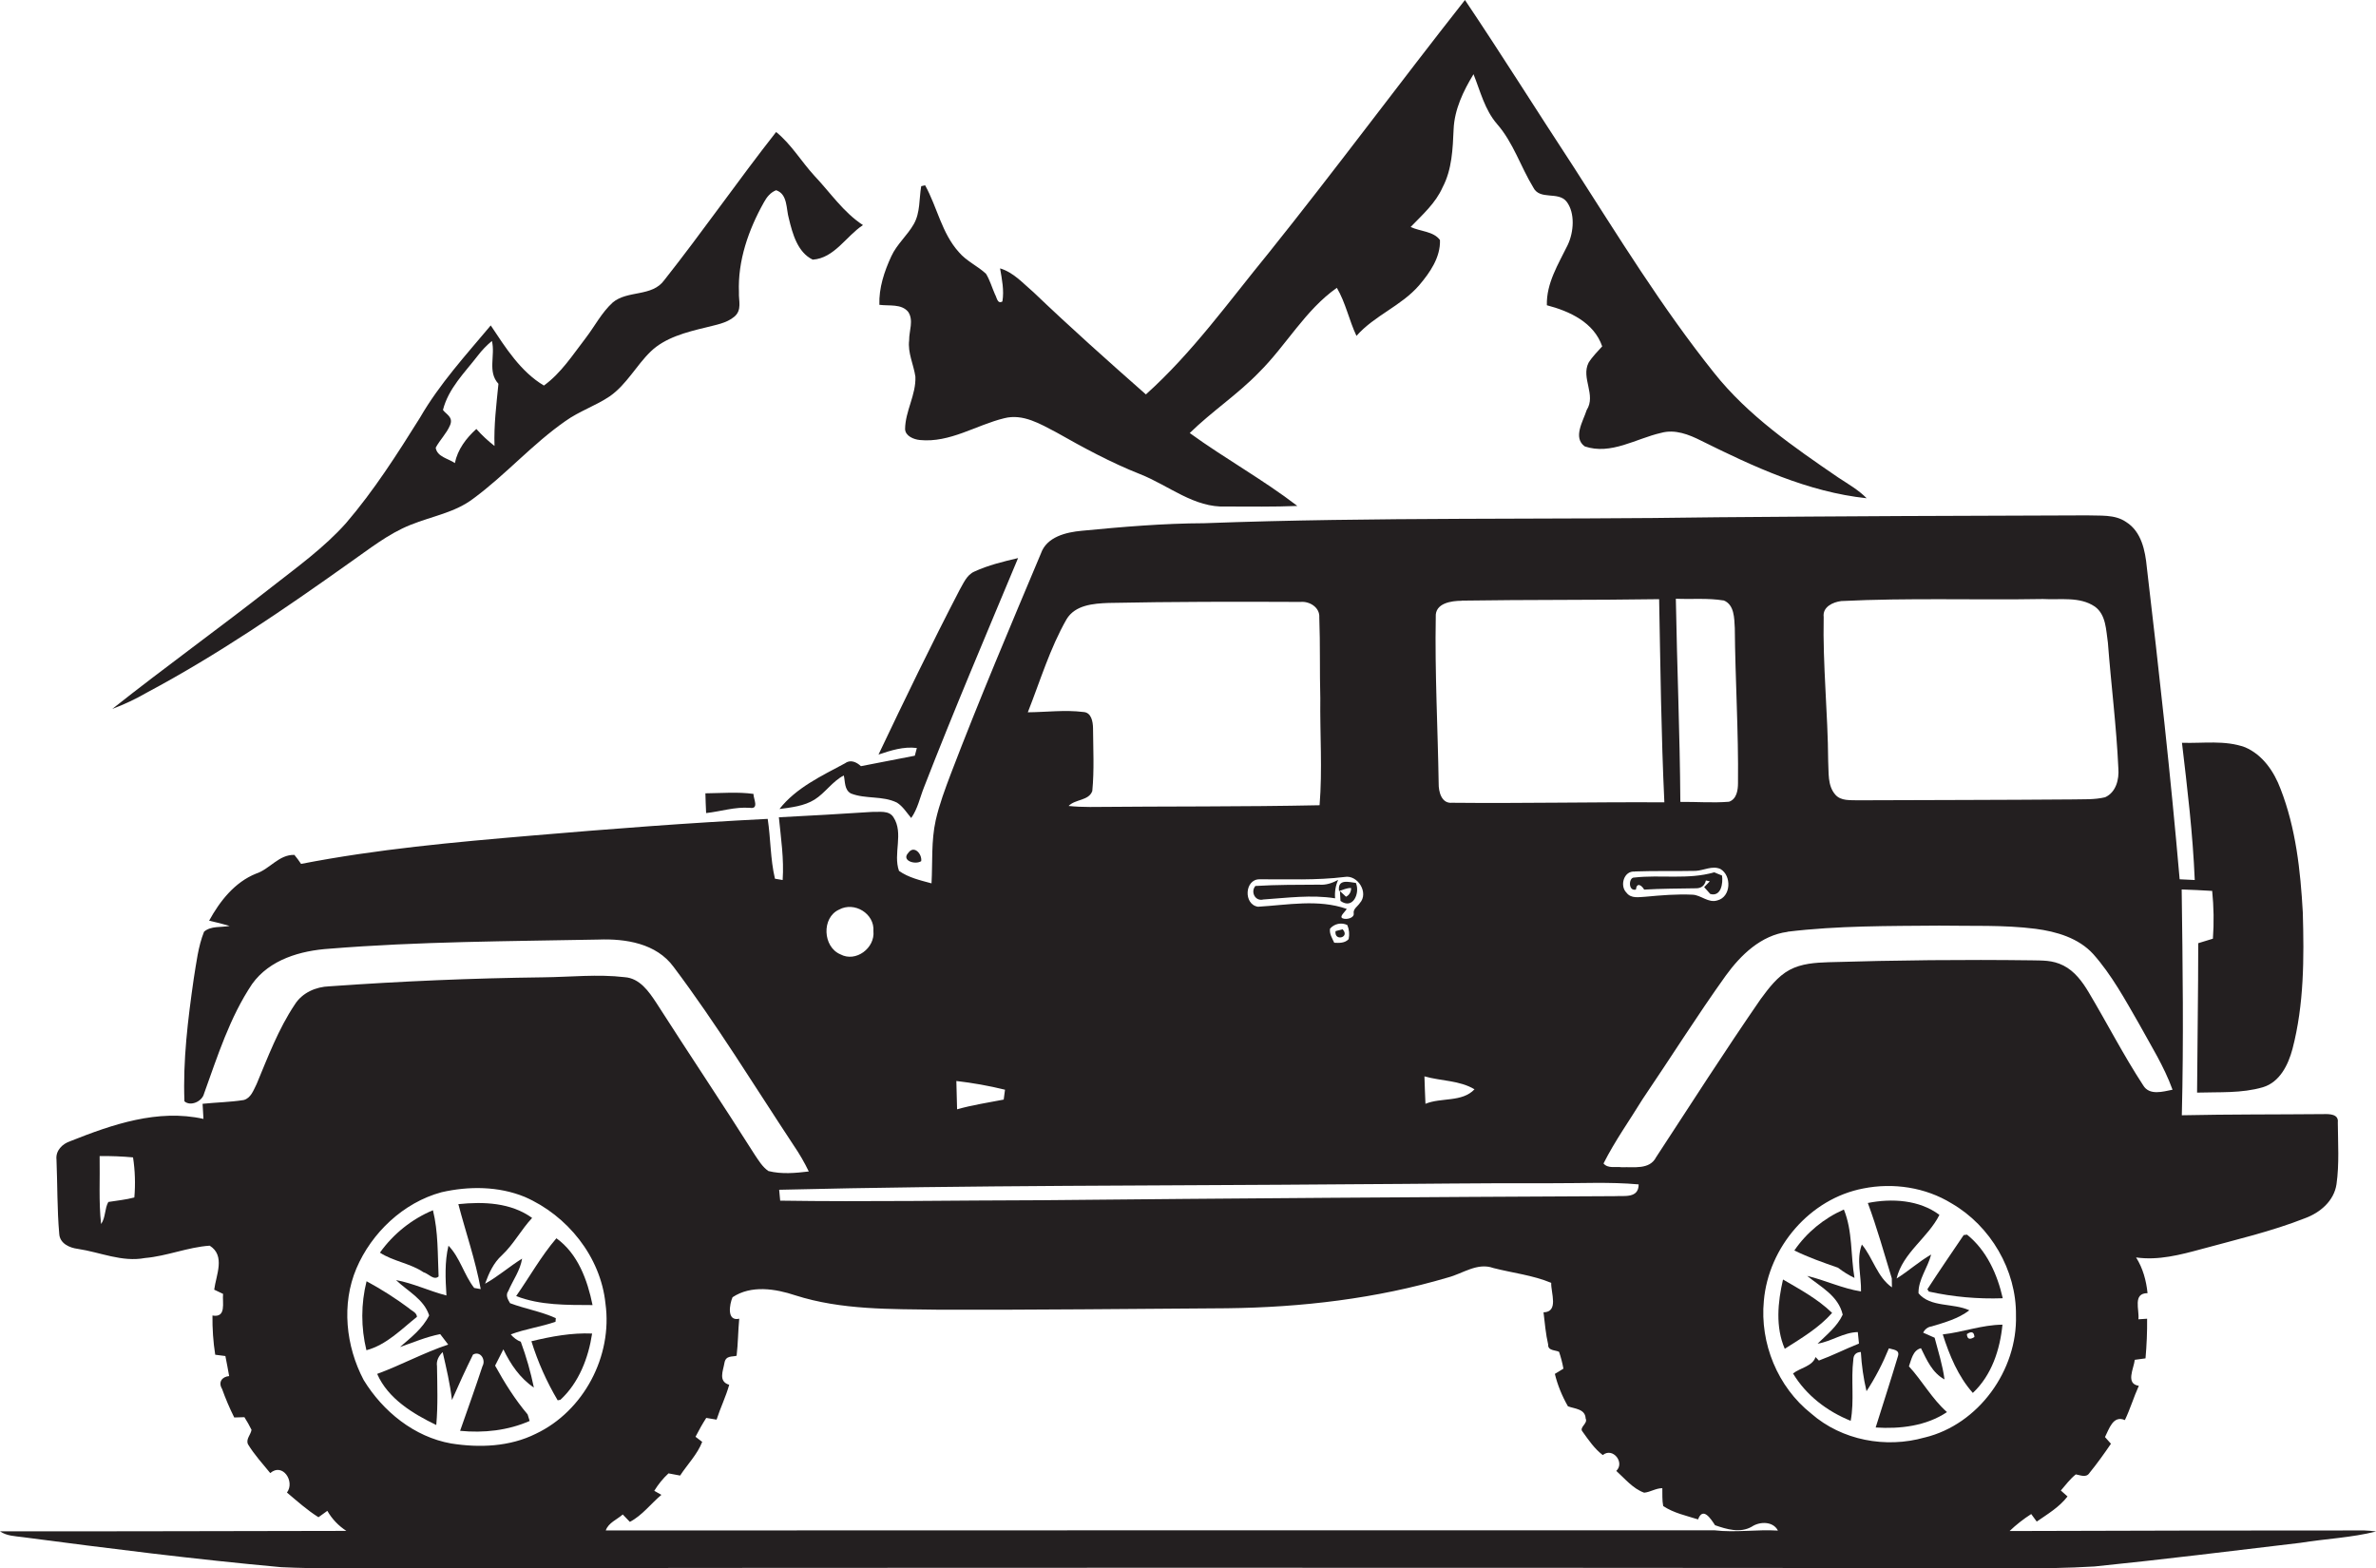 <?xml version="1.0" encoding="utf-8"?>
<!-- Generator: Adobe Illustrator 19.2.0, SVG Export Plug-In . SVG Version: 6.00 Build 0)  -->
<svg version="1.1" id="Layer_1" xmlns="http://www.w3.org/2000/svg" xmlns:xlink="http://www.w3.org/1999/xlink" x="0px" y="0px"
	 viewBox="0 0 1636 1080" style="enable-background:new 0 0 1636 1080;" xml:space="preserve">
<style type="text/css">
	.st0{fill:#231F20;}
</style>
<title>biseeise_Jeep_flat_black_logo_White_background_d4b40097-5cff-4bc6-9c56-2033b2cec607</title>
<path class="st0" d="M1126.4,612.6c0.6-5.2,3.9-3.1,5.7,0c11.8-0.7,23.6-0.7,35.4-0.9c3.8,0.1,6.2-1.7,7.1-5.4l2.7,0.6l-3.9,4
	l4.2,4.7c7.5,2.1,8.9-7.4,8.1-12.7l-5.4-2.2c-17.9,5.2-36.7,1.5-55.1,3.6C1121.4,604.1,1120.9,613.9,1126.4,612.6z"/>
<path class="st0" d="M631.3,515.1l-1.4,5.3c-12.4,2.3-24.7,4.9-37.1,7.2c-3.1-2.9-7.3-4.8-11.1-1.9c-16,8.6-33.6,16.8-45,31.4
	c8.2-1.1,17-2,24.2-6.5S573.2,538,581,534c1,4.2,0.3,9.9,4.9,12.4c10.1,4,21.8,1.4,31.7,6.3c4.1,2.6,6.7,6.9,9.8,10.6
	c4.5-6.3,6-14.1,8.8-21.1c20.6-53,42.9-105.4,64.8-157.9c-10.2,2.4-20.6,4.9-30.1,9.3c-5.3,2.3-7.5,8.1-10.2,12.7
	c-19.4,37.4-37.7,75.2-55.8,113.3C613.3,516.8,622.2,513.9,631.3,515.1z"/>
<path class="st0" d="M625.3,214.7c4,5.9,0.6,13.1,0.7,19.6c-1.1,8.7,3.1,16.7,4.3,25.1c0.5,12.5-7,23.7-7.1,36.1
	c0.2,4.8,6,7.1,10.1,7.5c20.8,2.1,38.8-10.3,58.2-15c12.9-3.3,24.9,4,35.8,9.7c18.7,10.6,37.7,20.9,57.7,28.8s37.2,23.3,59.3,22.3
	c16.3,0,32.7,0.3,49-0.4c-23.7-18.2-50-32.7-74.1-50.2c15.1-14.8,32.9-26.5,47.6-41.7c18.8-18.6,31.8-42.9,53.7-58.3
	c6.1,10.4,8.4,22.3,13.5,33.1c12.4-14.1,30.9-20.6,43.2-34.9c7.4-8.7,14.7-19.2,14.3-31.1c-4.4-6.1-13.7-5.9-20.2-9
	c8.1-8.4,17.2-16.4,22-27.3c6.5-12.3,7-26.5,7.6-40.1s6.7-26.3,13.7-37.8c4.7,11.7,7.7,24.5,16.2,34.3
	c11.2,12.8,16.2,29.3,24.9,43.6c4.5,9.2,17.4,2.4,23.1,10s5,20.6,0.6,29.8c-6.4,13.1-14.7,26.2-14.3,41.4
	c15.7,4.1,32.4,11.8,38.1,28.3c-3.3,3.7-6.8,7.1-9.4,11.3c-5.3,10.6,5.4,22.1-1.3,32.6c-2.4,7.6-9.7,19-1.3,25
	c18,6.1,35.3-5.4,52.5-9.3c9.6-2.7,19.2,1.1,27.7,5.4c36.1,17.9,73.4,35.3,113.9,39.6c-5.7-5.8-12.8-9.8-19.6-14.3
	c-30.8-21.1-62.1-42.6-85.5-72.1c-35.9-44.9-65.9-93.9-96.9-142.1c-25-38.1-49.2-76.8-74.6-114.6c-45.6,57.9-89.4,117.1-135.5,174.6
	c-27.1,33.1-52.2,68.3-84.2,97c-26.1-23-52.1-46.2-77.3-70.3c-7.2-6.1-13.7-13.7-23.1-16.5c1.3,7.5,2.9,15.2,1.6,22.8
	c-3.5,2-3.8-2.8-5.1-4.9c-2.1-4.8-3.5-9.8-6.2-14.2c-5.8-5.4-13.5-8.7-18.7-14.9c-11.8-13.1-14.9-31-23.2-46l-2.7,0.6
	c-1.5,8.7-0.6,18.2-5.1,26.1s-11.7,13.9-15.5,22.2c-4.8,10.4-8.6,21.7-8.2,33.4C612.5,210.8,620.6,209.1,625.3,214.7z"/>
<path class="st0" d="M625.4,587.3c-5,5.4,4.9,8.4,8.9,5.7C635,588.1,629.4,581.7,625.4,587.3z"/>
<path class="st0" d="M485.7,546.3c0.1,4.5,0.3,9,0.5,13.6c10.1-1.1,19.9-4.4,30.2-3.6c6.5,1,2.3-6.4,2.4-9.6
	C507.9,545.2,496.8,546.2,485.7,546.3z"/>
<path class="st0" d="M240.6,387.6c13.5-9.4,26.5-19.9,41.9-26.1s30.8-8.5,43.6-18.3c22.2-16.4,40.6-37.5,63.3-53.3
	c9.5-6.8,20.9-10.5,30.6-17.1c11.5-8.1,18.1-21.1,28-30.7s24.6-13.4,38-16.6c6.7-1.8,14.1-2.8,19.6-7.4s2.9-11.1,3.2-16.7
	c-0.9-21.9,6.6-43.2,17.2-62.1c1.9-3.5,4.5-6.8,8.4-8.3c8.1,2.7,6.8,12.9,8.8,19.6c2.5,10.4,6,23.2,16.4,28.2
	c14.9-1,23-16.2,34.6-23.8c-13.5-8.8-22.5-22.4-33.4-33.9c-9.1-9.9-15.9-21.7-26.4-30.2c-26.3,33.5-50.6,68.6-77,102
	c-8.4,11.7-25.3,6.8-35.5,15.4c-7.7,7-12.4,16.4-18.7,24.6c-8.8,11.4-16.8,24-28.7,32.6c-16.1-9.6-26.4-26.1-36.6-41.4
	c-17.1,20.4-35.3,40.3-48.7,63.5c-15.7,25.1-31.7,50.2-51,72.7c-14.9,16.7-33.2,29.9-50.7,43.6c-36.4,28.6-74,55.6-110.2,84.3
	c8.2-3.1,16.1-6.8,23.7-11.2C149.8,451,195.6,419.6,240.6,387.6z M305,282.3c3.8-14.9,14.9-25.6,24-37.4c2.8-3.7,6.1-7.1,9.7-10.1
	c2.5,10-3.2,21.2,4.5,29.5c-1.4,14.2-3.2,28.5-2.7,42.8c-4.5-3.5-8.7-7.4-12.5-11.7c-7,6.3-12.9,14.1-14.8,23.5
	c-4.5-3.2-12.2-4.2-13.2-10.6c2.9-5.4,7.5-9.8,9.9-15.5S307.1,285.3,305,282.3z"/>
<path class="st0" d="M1261.5,904.1c-9.9-9.6-22-16.1-33.8-23c-3.6,15.5-5.3,32.7,1.2,47.7C1240.4,921.5,1252.4,914.4,1261.5,904.1z"
	/>
<path class="st0" d="M930.3,611.5c0.1,2.5-1.2,4.9-3.5,6l-4.2-3.9l0.4,6.8c8.6,6.2,13.6-5.4,10.6-12.4c-4.5-0.5-12.8-3.2-11.6,5.6
	C924.7,612.8,927.3,611.4,930.3,611.5z"/>
<path class="st0" d="M383.1,852.7c-10.5,12.3-18.4,26.5-27.7,39.8c16.7,6.5,35,6.1,52.6,6.2C404.5,881.5,397.9,863.3,383.1,852.7z"
	/>
<path class="st0" d="M1276.9,880c-2.7-15.7-1.2-32.1-7.3-47.1c-13.8,6.1-25.6,15.8-34.1,28.2c9.7,4.8,19.9,8.3,30.1,11.9
	C1269.1,875.7,1272.9,878.1,1276.9,880z"/>
<path class="st0" d="M1314.4,940.9c1.7-4.7,2.7-11.1,8.3-12.5c4,8.1,7.7,16.9,16.2,21.5c-1.3-9.8-4.3-19.2-6.8-28.7l-7.9-3.5
	c1.1-2.3,3.3-4,5.8-4.3c9-2.7,18.4-5.3,26-11.1c-11.2-5.2-26.7-1.8-35-11.7c-0.3-9.3,6.4-17.7,8.7-26.7
	c-8.4,4.8-15.6,11.4-23.8,16.5c4.3-17.8,21.5-27.9,29.5-43.8c-13.8-10.4-32.8-11.5-49.3-8.2c6.3,17,11.2,34.5,16.5,51.9
	c0,1.6,0.1,4.7,0.1,6.2c-10.1-7-13-20.2-20.7-29.5c-4,10.4-0.3,21.6-0.6,32.3c-12.8-2-24.6-7.7-37.1-10.7
	c9.5,7.7,21.5,13.7,24.5,26.7c-3.8,8.2-11,13.8-17.3,20c9.6-1.6,17.9-7.8,27.7-8c0.2,2,0.6,5.9,0.8,7.9c-9.3,3.7-18.3,8.3-27.6,11.7
	l-2.3-2.4c-2.1,6.4-10.6,7.4-15.5,11.3c9,15,23.5,26.1,39.7,32.6c2.6-13.9,0.1-28,1.8-42c0.1-3.4,1.8-5.2,5.2-5.4
	c0.5,9.1,1.8,18.1,3.9,27c6.1-9.3,11.2-19.2,15.4-29.5c2.6,0.9,7.6,0.8,6.3,5.2c-4.9,16.5-10.3,32.9-15.4,49.3
	c16.8,1.1,34.8-1,49.1-10.6C1330.2,963.2,1323.6,950.9,1314.4,940.9z"/>
<path class="st0" d="M1627.9,1053.9c-81.4,0-162.8,0.1-244.2,0.4c4.6-4.4,9.6-8.3,14.9-11.7l3.8,5.2c7.5-5.2,15.5-9.9,21.2-17.3
	l-4.6-4.1c3.3-3.8,6.3-7.9,10.3-11.1c3.2,0.5,7.2,2.6,9.5-1.1c5.2-6.4,10-13.1,14.7-20l-4.1-4.6c2.8-5.4,5.5-15.3,13.7-11.7
	c3.7-7.7,6.1-15.9,9.6-23.6c-9.4-1.4-3.4-12-2.8-17.9l7.4-1c0.8-9.1,1.2-18.2,1.1-27.3l-6,0.4c0.8-6.6-4.1-18,6.3-18
	c-0.9-8.7-3.2-17.2-7.9-24.6c15.3,2.2,30.5-1.8,45.2-5.8c23.8-6.5,48-12.1,71.1-21.2c10.4-3.8,20-11.9,21.7-23.4
	c2-14.1,1-28.4,0.9-42.6c0.7-5.8-5.8-5.8-9.8-5.7c-32.5,0.3-65.1,0.1-97.6,0.8c1.3-51.8,0.6-103.7-0.1-155.5c7,0.2,14,0.6,21,1
	c1.1,10.9,1.3,21.9,0.5,32.9l-10.1,3.1c0,34.3-0.6,68.6-0.8,102.9c15.1-0.5,30.6,0.6,45.3-3.7c11.7-3.5,17.5-15.5,20.4-26.4
	c8-30.6,8-62.6,7.1-94c-1.6-28.8-4.8-58-15.3-85c-4.5-12-12.3-23.5-24.4-28.7c-13.9-5.1-29.1-2.6-43.5-3.1
	c3.7,31.4,7.5,62.8,8.8,94.5l-10.4-0.5c-6.2-71.7-14.2-143.3-22.6-214.8c-1.1-11.5-3.7-24.6-14.2-31.2c-7.9-5.5-18.1-4.2-27.1-4.6
	c-84.7,0.2-169.5,0.6-254.2,1.3c-117.8,1.8-235.7-0.3-353.5,4.1c-28.2,0.1-56.3,2.5-84.3,5.2c-10.8,1-24.2,4.1-28.2,15.7
	c-21.1,50.2-42.4,100.4-61.9,151.4c-4,10.6-8,21.2-10.5,32.2c-3.2,14.3-2.1,29-2.9,43.5c-7.7-2.1-15.8-3.9-22.4-8.6
	c-4.2-11.8,3.4-25.9-3.8-36.9c-3.1-5-9.8-3.5-14.8-3.7c-21.3,1.4-42.7,2.6-64.1,3.7c1.4,14.3,3.6,28.7,2.6,43.2l-5.3-0.9
	c-3.2-13.4-2.9-27.5-5-41.2c-54.2,2.7-108.4,6.9-162.4,11.5s-106.4,9.3-158.9,19.5c-1.4-2.2-3-4.2-4.6-6.2
	c-10.7-0.3-16.9,9.8-26.4,12.9c-14.7,5.9-24.9,18.9-32.3,32.4c4.7,1.1,9.4,2.2,14.1,3.6c-5.8,1.2-12.8-0.2-17.6,4
	c-4.1,10.3-5.3,21.5-7.1,32.4c-4,27.9-7.5,56.2-6.4,84.4c4.2,3.7,12.2,0.1,13.5-5.3c9.3-25.8,17.7-52.5,33.1-75.5
	c12.1-16.9,33.4-23,53.2-24.3c61.6-5,123.5-5.1,185.3-6.3c18.7-0.7,39.8,2.6,51.7,18.8c29.7,39.5,55.5,81.8,82.8,123.1
	c3.9,5.7,7.3,11.6,10.3,17.8c-9.2,1.1-18.7,2-27.8-0.3c-4.1-2.8-6.7-7.2-9.4-11.2c-22.2-35.1-45.3-69.5-67.7-104.5
	c-5.2-7.9-11.5-17.1-21.9-17.8c-18.6-2.2-37.3-0.1-56,0.1c-49.1,0.6-98.2,2.7-147.3,6.2c-9.3,0.3-18.7,4.4-23.8,12.5
	c-11.3,16.9-18.5,36.1-26.3,54.8c-2.1,4.1-3.9,9.7-8.9,11c-9.4,1.5-18.9,1.6-28.3,2.6c0.1,2.6,0.4,7.8,0.6,10.4
	c-31.4-7-62.7,3.8-91.6,15.3c-5.5,1.8-10.3,6.5-9.6,12.7c0.7,17.1,0.4,34.2,1.9,51.2c0.4,6.6,7.1,9.6,12.8,10.3
	c15.4,2.3,30.4,9.3,46.2,6.3c15.2-1.3,29.6-7.5,44.6-8.5c11,6.9,4.4,20.2,3.1,30.3l6.1,2.9c-0.6,6,2.5,16.6-7.3,14.9
	c-0.1,9,0.5,18.1,1.9,27l7,0.9c0.9,4.6,1.8,9.2,2.6,13.8c-4.9,0.4-7.7,4.2-4.9,8.8c2.4,6.7,5.2,13.3,8.4,19.7l7-0.2
	c1.8,2.8,3.4,5.7,4.9,8.7c-0.5,3.4-4.1,6.5-2.4,10c4.3,7.1,10,13.3,15.3,19.8c8.5-7.4,17.2,5.8,11.5,13.4c7,5.9,13.9,12.1,21.7,17
	l6.1-4.4c3.2,5.6,7.7,10.3,13.1,13.8c-79.5,0.1-159,0.4-238.5,0.3c4.6,3.2,10.3,3.3,15.6,4c59.3,7.8,118.6,15.3,178.1,20.7
	c24.6,1.2,49.2,0.6,73.8,0.7c354.3-0.4,708.5-0.4,1062.7-0.1c37.3-0.3,74.7,1.2,112-1.1c47.4-4.8,94.6-10.7,141.9-16.3
	c17.3-2.8,35-3.5,52-7.8C1633.3,1054.2,1630.6,1054,1627.9,1053.9z M92.5,824.6c-5.9,1.6-11.9,2.1-17.9,3.1
	c-2.6,4.5-1.8,10.7-5,15.2c-1.7-15.6-0.7-31.2-1-46.8c7.7-0.1,15.4,0.2,23,0.9C93,806.1,93.3,815.4,92.5,824.6z M1267.8,413.9
	c46.2-2.3,92.6-0.6,138.9-1.4c11.9,0.7,25.2-1.9,35.7,5.2c7.8,5.6,7.7,16.3,9,24.9c2.2,28.9,5.9,57.6,7.2,86.6
	c0.6,7.5-1.6,16.4-9.1,19.8c-7.4,1.8-15.1,1.3-22.6,1.5c-49.2,0.4-98.4,0.4-147.6,0.6c-5.3-0.2-11.7,0.6-15.6-3.9
	c-5.5-6.3-4.4-15.2-4.9-22.9c-0.2-33.2-3.8-66.2-3.1-99.4C1254.8,417.9,1262.1,414.6,1267.8,413.9z M1230.8,641.6
	c34.6-4.2,69.6-3.9,104.4-4.2c22.1,0.4,44.4-0.6,66.4,2.2c14.4,1.9,29.6,6.3,39.7,17.4c12.7,14.3,21.9,31.3,31.4,47.8
	c8.2,15,17.4,29.5,23.2,45.6c-6.6,1.3-15.9,4.2-20.2-3c-13.6-20.8-24.9-42.9-37.6-64.2c-4.3-7.2-9.6-14.4-17.3-18.3
	s-14.6-3.4-21.9-3.6c-46.6-0.6-93.3-0.1-139.9,1.3c-9.1,0.3-18.6,0.9-26.8,5.3s-14.3,12.5-19.9,20.1c-24.7,35.8-48.2,72.5-72,108.9
	c-4.5,8.8-15.4,6.5-23.5,6.9c-4.2-0.6-9.6,1.1-12.7-2.6c7.8-15.5,17.9-29.6,26.9-44.3c19.2-28.3,37.4-57.3,57.3-85.1
	c10.3-14.2,24.2-27.7,42.5-30.1V641.6z M1125.7,600.1c14-0.5,27.9-0.1,41.9-0.4c5.6-0.3,11.4-3.8,17-1.3c7.9,4.6,7.3,19.2-2,21.6
	c-6.3,2.1-11.3-3.7-17.3-3.9c-10.8-0.5-21.5,0.4-32.2,1.4c-4.5,0.2-10,1.5-13.2-2.8c-4.8-4.7-1.8-15.3,5.8-14.5L1125.7,600.1z
	 M1186.7,413.4c7.6,2.9,7.4,12.4,7.8,19.1c0.3,35.6,2.6,71.2,2.2,106.8c0,4.8-0.9,11-6.2,12.8c-11.1,0.9-22.3,0-33.5,0.1
	c-0.3-46.7-2.3-93.3-3.1-139.9c11,0.5,22-0.6,32.9,1.2L1186.7,413.4z M1006.4,413.6c45.3-0.7,90.7-0.3,136-1
	c0.9,46.7,1.4,93.3,3.6,139.9c-48.7-0.3-97.5,0.8-146.2,0.3c-7.3,0.7-9.3-7.7-9.2-13.3c-0.6-38.2-2.7-76.5-2-114.7
	c-0.6-9.5,10.8-11.1,17.9-11.1L1006.4,413.6z M1015.3,750.1c-8.6,9.1-22.9,5.5-33.8,10c-0.3-6.3-0.5-12.6-0.7-18.9
	c11.5,3.3,24.3,2.7,34.6,9L1015.3,750.1z M936.3,621.9c-1.5,2.3-4.7,4-4.2,7.1s-4.9,4.5-7.6,3.4s1.7-4.5,2.8-6.5
	c-19.6-6.9-40.8-2.7-61.1-1.5c-10.1-1.5-9.3-19,1.1-18.9c19.5-0.1,39.1,0.8,58.5-1.6C934.9,602.2,942.7,614.9,936.3,621.9z
	 M928.6,646.7c-2.5,2.8-6.5,2.7-9.9,2.5c-1.4-3.1-3.5-6.2-2.9-9.7c2.9-3.4,7.8-4.5,11.9-2.5C929,640.1,929.3,643.5,928.6,646.7z
	 M734.4,426.4c5.9-9.8,18.4-10.8,28.8-11.2c44.1-0.9,88.2-0.9,132.3-0.7c6.2-0.6,13.4,3.8,12.9,10.7c0.7,18.5,0.2,37.1,0.7,55.6
	c-0.3,24.6,1.5,49.2-0.5,73.7c-52.7,1.1-105.4,0.7-158.1,1.2c-4.9,0-9.8-0.2-14.7-0.7c4.6-4.8,13.9-3.5,16.3-10.3
	c1.4-14.4,0.6-29,0.5-43.4c-0.1-4.3-1.1-10.7-6.6-11c-12.7-1.6-25.6,0.1-38.3,0.2C716.2,469,722.9,446.5,734.4,426.4z M692,750.4
	l-0.9,6.8c-10.7,2.1-21.6,3.7-32.1,6.7c-0.2-6.5-0.3-13-0.5-19.5C669.8,745.7,681,747.7,692,750.4z M577.7,626.4
	c10.5-5.8,24.6,2.7,23.7,14.8c1.2,11.6-12.1,21.7-22.7,16C566.5,652.1,565.6,631.9,577.7,626.4z M931.1,815.5
	c45.8-0.2,91.5-0.9,137.3-0.7c20,0.1,40-1,59.9,0.8c0,9.8-9.9,7.7-16.6,8.1c-131.5,0.6-262.9,1.5-394.3,2.8
	c-60.1,0.1-120.1,1.2-180.2,0.3c-0.2-1.9-0.5-5.6-0.7-7.5C668,816.1,799.5,816.6,931.1,815.5z M369,987.3c-18,9-38.9,9.8-58.4,6.7
	c-25.4-4.5-47-22.1-60.2-43.7c-12.3-23.3-15.4-52.3-5-76.8s32.3-45.4,58.6-52.5c18.8-4.3,39.3-4.2,57.3,3.2
	c29.4,12.8,52.3,41.2,55.6,73.5C421.9,933.8,401.9,971.7,369,987.3z M1180.5,1053.8c-254.5,0-508.9,0-763.4,0.1
	c1.8-5.3,7.8-7.5,11.7-11l4.9,5.1c8.6-4.5,14.4-12.5,21.7-18.6l-4.9-2.8c2.7-4.4,6-8.5,9.8-12l8,1.5c5-7.7,11.9-14.6,15.2-23.2
	l-4.6-3.5c2.3-4.5,4.7-8.8,7.4-13l7.1,1.2c2.6-8.1,6.4-15.8,8.7-24c-7.7-2.3-4.2-9.6-3.3-15s5.4-4.1,8.4-5c1-8.5,1-17,1.8-25.5
	c-8.8,2-6.7-10-4.6-14.8c12.8-8.5,29.4-5.9,43.2-1.3c31.9,10.2,65.7,9.4,98.8,9.9c66.1,0.2,132.3-0.6,198.4-1
	c51.3-0.6,102.9-6.6,152.2-21.2c10.3-2.7,20.2-10.5,31.3-6.5c13.2,3.4,27.1,4.9,39.8,10.2c-0.3,6.7,5.4,20.1-5.3,20.3
	c0.9,7.4,1.5,14.9,3.2,22.2c-0.3,4.3,4.9,3.7,7.5,5c1.3,3.8,2.3,7.7,3,11.6l-5.9,3.6c1.9,7.8,5,15.3,9,22.3
	c4.6,1.8,11.9,1.7,12.2,8.4c1.8,3.5-4.8,6.1-2.1,9.1c4.1,5.7,8.2,11.8,13.9,16.1c6.8-5.6,15.4,5.1,9.3,10.9c6,5.4,11.4,12.2,19.2,15
	c4.3-0.4,8-3.1,12.5-3.1c0.1,4.1-0.2,8.2,0.6,12.3c7.2,4.8,15.8,6.6,24,9.2c3.4-9.1,8.9-0.2,11.7,4c8,2.8,17.3,5.6,25.3,1
	c5.5-3.7,14.7-3.8,18,2.7C1209.4,1053.1,1195,1055.5,1180.5,1053.8z M1325.2,989.9c-26.7,7.6-57,2-78.1-16.5
	c-23.1-18.3-35.4-48.4-32.6-77.6c3.2-36.9,31.7-70.4,68.5-77.4c20.6-4.1,42.8-0.8,60.8,10.3c26.8,15.5,44.7,46,44.3,77.1
	c1.1,37.7-25.7,75.1-62.8,84.1H1325.2z"/>
<path class="st0" d="M1354.4,850.2l-2.3,0.3c-8.4,12.4-16.9,24.8-25,37.3l1,1.6c16.7,3.7,33.8,5.2,50.9,4.6
	C1375.3,877.6,1367.9,861,1354.4,850.2z"/>
<path class="st0" d="M1358.4,959.2c13-12.2,18.7-29.8,20.4-47c-14.1,0.1-27.3,5.2-41.1,6.7C1342.3,933.3,1348.2,947.7,1358.4,959.2z
	 M1359.5,920.7c-3.3,2.1-5,1.4-5.2-2C1357.5,916.5,1359.3,917.2,1359.5,920.7z"/>
<path class="st0" d="M924.4,639.9l-4.8,1.3C918.5,648.5,929.9,645.6,924.4,639.9z"/>
<path class="st0" d="M365.9,923.6c4.4,14.2,10.5,27.9,18.1,40.7l1.9-0.4c12.7-11.7,19.3-28.9,21.8-45.6
	C393.6,917.7,379.6,920.3,365.9,923.6z"/>
<path class="st0" d="M302,879c-0.7-15.2-0.2-30.7-3.9-45.6c-14.6,6.1-27.3,16.3-36.5,29.2c9.2,6,20.8,7.3,30,13.5
	C294.9,876.9,298.7,882,302,879z"/>
<path class="st0" d="M869.9,619.4c16.4-1.1,33.1-3.4,49.4-0.8c-0.4-4.3,0.3-8.7,2.1-12.7c-4.1,2.2-8.4,3.7-13.1,3.3
	c-14.6,0.1-29.3,0-43.9,0.9C860.9,614.2,864.3,620.9,869.9,619.4z"/>
<path class="st0" d="M367.6,955.5c-2.2-10.7-5.2-21.2-9-31.5c-2.7-1.1-5.1-2.9-6.9-5.1c10-3.8,20.8-5.2,30.8-8.7l0.2-2.5
	c-10.1-4.6-21.2-6.4-31.5-10.3c-1.5-2.6-3.3-5.5-1.2-8.4c3.2-7.5,8.2-14.1,9.5-22.3C350.8,872.1,343,879,334,884
	c2.6-7.2,5.8-14.4,11.6-19.6c8.1-7.6,13.2-17.6,20.8-25.7c-14.6-10.6-33.5-11.3-50.8-9.5c5.1,19.5,11.8,38.6,15.4,58.5l-4.5-0.8
	c-7-9-9.7-20.8-17.7-29.1c-2.7,11.2-2.1,22.9-1.4,34.3c-11.7-3-22.8-8.4-34.7-10.6c8,7.7,19.1,13,22.8,24.3
	c-4.5,9.1-12.6,15.3-20.1,21.8c9.2-3.2,18.1-7,27.7-8.9l5.5,7.2c-16.8,5.6-32.3,14.1-48.9,20.2c7.5,17.1,24.6,27.4,40.7,35.2
	c1.2-13.5,0.7-27,0.5-40.5c-0.6-3.9,1.3-7.2,3.9-9.7c2.5,10.9,5.1,21.8,6.4,33c4.6-10.5,9.4-21,14.5-31.3c5.1-2.8,9,3.6,6.5,8
	c-4.9,14.9-10.2,29.7-15.4,44.5c16.2,1.6,32.9-0.2,47.9-6.8l-1.4-4.5c-8.7-10.3-15.9-21.8-22.4-33.6c1.9-3.7,3.8-7.5,5.7-11.2
	C351.6,939.6,358.1,949.1,367.6,955.5z"/>
<path class="st0" d="M281.6,900.9c-9.3-6.9-19-13.1-29.2-18.6c-3.9,15.6-3.9,31.9-0.1,47.5c13.8-3.7,24-14.4,34.8-23
	C286.9,903.7,283.4,902.7,281.6,900.9z"/>
</svg>
